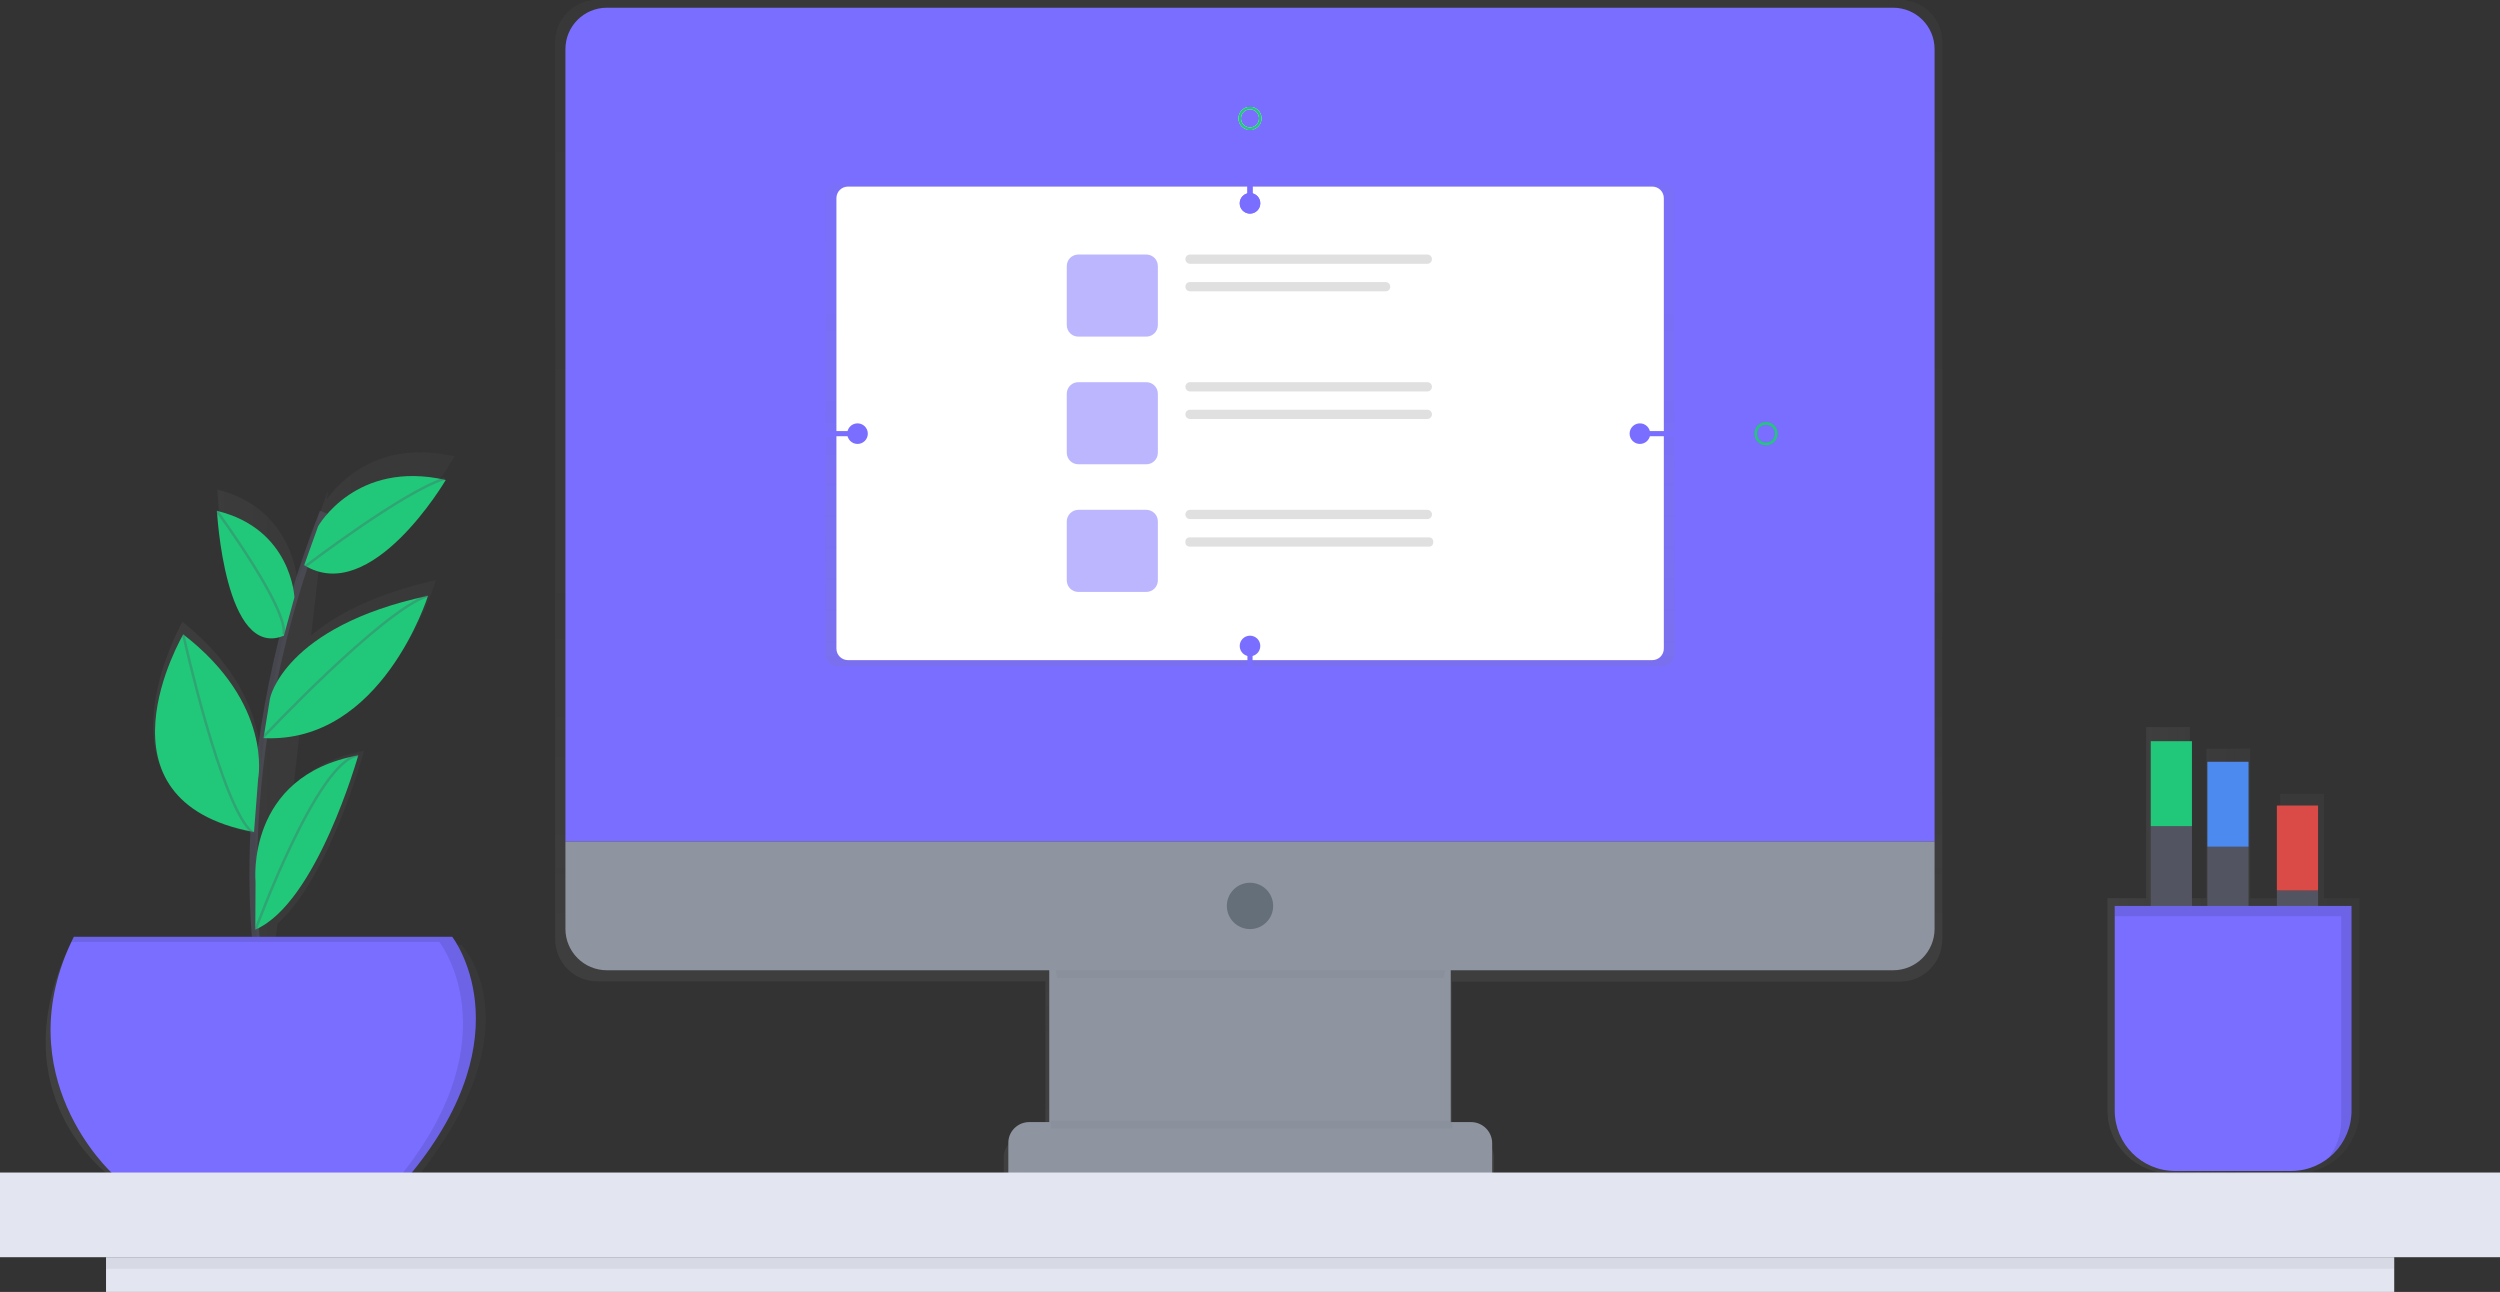 <?xml version="1.0" encoding="utf-8"?>
<!-- Generator: Adobe Illustrator 22.1.0, SVG Export Plug-In . SVG Version: 6.00 Build 0)  -->
<svg version="1.1" id="a622e68e-7a65-46e9-94a9-d455de519afc"
	 xmlns="http://www.w3.org/2000/svg" xmlns:xlink="http://www.w3.org/1999/xlink" x="0px" y="0px" viewBox="0 0 971.4 502"
	 style="enable-background:new 0 0 971.4 502;" xml:space="preserve">
<rect x="0" y="0" width="971.4" height="502" fill="#333333" stroke="none"/>
<style type="text/css">
	.st0{opacity:0.7;}
	.st1{fill:url(#SVGID_1_);}
	.st2{fill:#8F95A0;}
	.st3{opacity:0.1;}
	.st4{fill:#646F79;}
	.st5{fill:#796EFF;}
	.st6{opacity:0.5;}
	.st7{fill:url(#SVGID_2_);}
	.st8{fill:#FFFFFF;}
	.st9{fill:#E0E0E0;}
	.st10{fill:none;stroke:#796EFF;stroke-width:2;stroke-miterlimit:10;}
	.st11{fill:none;stroke:#FFFFFF;stroke-miterlimit:10;}
	.st12{fill:none;stroke:#21C87A;stroke-miterlimit:10;}
	.st13{fill:url(#SVGID_3_);}
	.st14{opacity:0.6;fill:none;stroke:#535461;stroke-width:3;stroke-miterlimit:10;enable-background:new    ;}
	.st15{fill:#21C87A;}
	.st16{opacity:0.3;fill:none;stroke:#535461;stroke-miterlimit:10;enable-background:new    ;}
	.st17{fill:#E3E6F0;}
	.st18{opacity:0.1;fill:#646F79;enable-background:new    ;}
	.st19{fill:url(#SVGID_4_);}
	.st20{fill:#535461;}
	.st21{fill:#4D8AF0;}
	.st22{fill:#DA4B48;}
</style>
<title>responsive</title>
<g class="st0">
	
		<linearGradient id="SVGID_1_" gradientUnits="userSpaceOnUse" x1="599.5" y1="-166.06" x2="599.5" y2="303" gradientTransform="matrix(1 0 0 -1 -114.28 303)">
		<stop  offset="0" style="stop-color:#808080;stop-opacity:0.25"/>
		<stop  offset="0.54" style="stop-color:#808080;stop-opacity:0.12"/>
		<stop  offset="1" style="stop-color:#808080;stop-opacity:0.1"/>
	</linearGradient>
	<path class="st1" d="M738.4,0H232c-9,0-16.3,7.4-16.3,16.4v348.5c0,9,7.3,16.4,16.3,16.4h174.2v60.2h-7.9c-4.6,0-8.3,3.7-8.3,8.3
		c0,0,0,0,0,0v12.1h16.2v7.1h158.1v-7.1h16.2v-12.1c0-4.6-3.7-8.3-8.3-8.3c0,0,0,0,0,0h-7.5V441h-0.5v-59.6h174.2
		c9,0,16.3-7.4,16.3-16.4V16.4C754.7,7.4,747.4,0,738.4,0z"/>
</g>
<rect x="407.7" y="371" class="st2" width="156" height="92"/>
<g class="st3">
	<path class="st4" d="M410.8,380H561c1.8-7.9,3.3-13,3.3-13h-157C407.2,367,408.8,372.1,410.8,380z"/>
</g>
<path class="st5" d="M235.8,3h499.8c8.9,0,16.1,7.2,16.1,16.1V327l0,0h-532l0,0V19.1C219.7,10.2,226.9,3,235.8,3
	C235.8,3,235.8,3,235.8,3z"/>
<path class="st2" d="M735.6,377H235.8c-8.9,0-16.1-7.2-16.1-16.1V327h532v33.9C751.7,369.8,744.5,377,735.6,377z"/>
<circle class="st4" cx="485.7" cy="352" r="9"/>
<path class="st2" d="M399.9,436h171.7c4.5,0,8.2,3.7,8.2,8.2V456l0,0h-188l0,0v-11.8C391.7,439.7,395.4,436,399.9,436
	C399.9,436,399.9,436,399.9,436z"/>
<g class="st6">
	
		<linearGradient id="SVGID_2_" gradientUnits="userSpaceOnUse" x1="485.72" y1="243.12" x2="485.72" y2="430.88" gradientTransform="matrix(1 0 0 -1 0 502)">
		<stop  offset="0" style="stop-color:#808080;stop-opacity:0.25"/>
		<stop  offset="0.54" style="stop-color:#808080;stop-opacity:0.12"/>
		<stop  offset="1" style="stop-color:#808080;stop-opacity:0.1"/>
	</linearGradient>
	<path class="st7" d="M325.2,71.1h321c2.5,0,4.5,2,4.5,4.5v178.8c0,2.5-2,4.5-4.5,4.5h-321c-2.5,0-4.5-2-4.5-4.5V75.6
		C320.7,73.1,322.7,71.1,325.2,71.1z"/>
</g>
<path class="st8" d="M329.5,72.5H642c2.5,0,4.5,2,4.5,4.5v175c0,2.5-2,4.5-4.5,4.5H329.5c-2.5,0-4.5-2-4.5-4.5V77
	C325,74.5,327,72.5,329.5,72.5z"/>
<g class="st6">
	<path class="st5" d="M419,98.9h26.4c2.5,0,4.5,2,4.5,4.5v22.9c0,2.5-2,4.5-4.5,4.5H419c-2.5,0-4.5-2-4.5-4.5v-22.9
		C414.5,100.9,416.5,98.9,419,98.9z"/>
</g>
<path class="st9" d="M462.4,98.9h92.2c1,0,1.8,0.8,1.8,1.8v0c0,1-0.8,1.8-1.8,1.8h-92.2c-1,0-1.8-0.8-1.8-1.8v0
	C460.6,99.7,461.4,98.9,462.4,98.9z"/>
<path class="st9" d="M462.4,109.6h76c1,0,1.8,0.8,1.8,1.8v0c0,1-0.8,1.8-1.8,1.8h-76c-1,0-1.8-0.8-1.8-1.8v0
	C460.6,110.3,461.4,109.6,462.4,109.6z"/>
<g class="st6">
	<path class="st5" d="M419,148.5h26.4c2.5,0,4.5,2,4.5,4.5v22.9c0,2.5-2,4.5-4.5,4.5H419c-2.5,0-4.5-2-4.5-4.5V153
		C414.5,150.5,416.5,148.5,419,148.5z"/>
</g>
<path class="st9" d="M462.4,148.5h92.2c1,0,1.8,0.8,1.8,1.8v0c0,1-0.8,1.8-1.8,1.8h-92.2c-1,0-1.8-0.8-1.8-1.8v0
	C460.6,149.3,461.4,148.5,462.4,148.5z"/>
<path class="st9" d="M462.4,159.2h92.2c1,0,1.8,0.8,1.8,1.8v0c0,1-0.8,1.8-1.8,1.8h-92.2c-1,0-1.8-0.8-1.8-1.8v0
	C460.6,160,461.4,159.2,462.4,159.2z"/>
<g class="st6">
	<path class="st5" d="M419,198.1h26.4c2.5,0,4.5,2,4.5,4.5v22.9c0,2.5-2,4.5-4.5,4.5H419c-2.5,0-4.5-2-4.5-4.5v-22.9
		C414.5,200.2,416.5,198.1,419,198.1z"/>
</g>
<path class="st9" d="M462.4,198.1h92.2c1,0,1.8,0.8,1.8,1.8v0c0,1-0.8,1.8-1.8,1.8h-92.2c-1,0-1.8-0.8-1.8-1.8v0
	C460.6,198.9,461.4,198.1,462.4,198.1z"/>
<path class="st9" d="M462.2,208.8h93.1c0.9,0,1.6,0.7,1.6,1.6v0.4c0,0.9-0.7,1.6-1.6,1.6h-93.1c-0.9,0-1.6-0.7-1.6-1.6v-0.4
	C460.6,209.5,461.3,208.8,462.2,208.8z"/>
<line class="st10" x1="485.7" y1="42" x2="485.7" y2="20"/>
<line class="st10" x1="485.7" y1="79" x2="485.7" y2="50.1"/>
<circle class="st5" cx="485.7" cy="79" r="4"/>
<circle class="st11" cx="485.7" cy="46" r="4"/>
<line class="st10" x1="485.7" y1="42" x2="485.7" y2="20"/>
<line class="st10" x1="485.7" y1="79" x2="485.7" y2="50.1"/>
<circle class="st5" cx="485.7" cy="79" r="4"/>
<circle class="st12" cx="485.7" cy="46" r="4"/>
<line class="st10" x1="485.7" y1="279" x2="485.7" y2="310"/>
<line class="st10" x1="485.7" y1="251" x2="485.7" y2="279.9"/>
<circle class="st5" cx="485.7" cy="251" r="4"/>
<line class="st10" x1="305.7" y1="168.5" x2="274.2" y2="168.5"/>
<line class="st10" x1="333.2" y1="168.5" x2="304.4" y2="168.5"/>
<circle class="st5" cx="333.2" cy="168.5" r="4"/>
<g class="st3">
	<rect x="408.2" y="435.5" class="st4" width="156" height="3"/>
</g>
<g class="st0">
	
		<linearGradient id="SVGID_3_" gradientUnits="userSpaceOnUse" x1="132.002" y1="-12.956" x2="302.99" y2="-12.956" gradientTransform="matrix(1 0 0 -1 -114.28 303)">
		<stop  offset="0" style="stop-color:#808080;stop-opacity:0.25"/>
		<stop  offset="0.54" style="stop-color:#808080;stop-opacity:0.12"/>
		<stop  offset="1" style="stop-color:#808080;stop-opacity:0.1"/>
	</linearGradient>
	<path class="st13" d="M179.2,367.1h-72.4l1-8.1c20.5-18.4,33.7-67.3,33.7-67.3c-0.3,0-0.6,0.1-0.9,0.2c-12,2.4-20.5,7.4-26.5,13.3
		l2.5-21.7c37.8-8.1,52.8-58.1,52.8-58.1c-24.1,5.4-39.2,13.6-48.5,21.5l3.7-31.8c25.6,8.8,52-37.8,52-37.8l-1-0.2l0.5-0.3l-0.8,0.3
		c-28.3-6.1-43.4,10.1-48.3,16.8l0.4-3.1c-0.7,2-1.5,4-2.2,5.9l0,0v0.1c-2,5.4-3.8,10.8-5.5,16.1l0,0l0,0c-1.4,4.5-2.8,9-4.1,13.4
		v-0.1c0,0-1.2-28.5-31.2-36c0,0,3.1,62.1,26.9,51.9l0,0c-2.2,9-4,17.7-5.6,26.1l0,0c-1,5.5-1.9,10.8-2.6,16l-0.1,0.2l0.1-0.1
		l-0.1,0.4l0,0l0,0c-0.7,4.7-1.2,9.3-1.7,13.8c0.5-8.6-1.1-33.5-30.4-56.9c0,0-39,68.5,27.5,82c0.1,0.1,0.3,0.3,0.4,0.4l-0.1-0.3
		l0.6,0.1l0.3-3.5c-0.8,14.7-0.7,29.4,0.2,44.1l0,0c0.1,1,0.1,2,0.2,3H27.1c-27.9,57.8,15.5,89.5,15.5,89.5h120
		C209.2,397.7,179.2,367.1,179.2,367.1z M101.2,301.4L101.2,301.4L101.2,301.4z"/>
</g>
<path class="st14" d="M102.7,389c0,0-19-83,23-190"/>
<path class="st5" d="M28.7,364h147c0,0,29,37-16,92h-116C43.7,456,1.7,418,28.7,364z"/>
<path class="st15" d="M123.6,204.5c0,0,14.6-26,49.6-18c0,0-28.9,49.3-55,33.1L123.6,204.5z"/>
<path class="st15" d="M114.4,232.1c0,0-1.1-26.6-30.1-33.6c0,0,3,58,26,48.5L114.4,232.1z"/>
<path class="st15" d="M104.9,271.4c0,0,5.4-27.9,61.4-39.9c0,0-17.9,57.6-63.9,55.3L104.9,271.4z"/>
<path class="st15" d="M100.3,302.6c0,0,5.9-29.1-29.1-56.1c0,0-38,64.7,27.5,76.8L100.3,302.6z"/>
<path class="st15" d="M99.3,342.7c0,0-4.1-41.2,39.9-49.2c0,0-16.1,57.5-40,67.7L99.3,342.7z"/>
<path class="st16" d="M118.7,220c0,0,38-29,54-34"/>
<path class="st16" d="M102.2,286.5c0,0,46-49,64-55"/>
<path class="st16" d="M84.2,198.5c0,0,28,38,26,48"/>
<path class="st16" d="M71.2,246.5c0,0,15,68,27,77"/>
<path class="st16" d="M99.2,361.5c0,0,24-66,40-68"/>
<g class="st3">
	<path d="M175.7,364h-147c-0.3,0.7-0.6,1.3-1,2h143c0,0,28.3,36.1-14.4,90h3.4C204.7,401,175.7,364,175.7,364z"/>
</g>
<rect y="455.6" class="st17" width="971.4" height="32.9"/>
<rect x="41.2" y="488.5" class="st17" width="889.1" height="13.5"/>
<rect x="41.2" y="488.5" class="st18" width="889.1" height="4.5"/>
<line class="st10" x1="690.2" y1="168.5" x2="696.2" y2="168.5"/>
<line class="st10" x1="637.2" y1="168.5" x2="682.1" y2="168.5"/>
<circle class="st5" cx="637.2" cy="168.5" r="4"/>
<circle class="st12" cx="686.2" cy="168.5" r="4"/>
<g class="st0">
	
		<linearGradient id="SVGID_4_" gradientUnits="userSpaceOnUse" x1="933" y1="-66.275" x2="1030.96" y2="-66.275" gradientTransform="matrix(1 0 0 -1 -114.28 303)">
		<stop  offset="0" style="stop-color:#808080;stop-opacity:0.25"/>
		<stop  offset="0.54" style="stop-color:#808080;stop-opacity:0.12"/>
		<stop  offset="1" style="stop-color:#808080;stop-opacity:0.1"/>
	</linearGradient>
	<path class="st19" d="M912.7,444.9l0.1-0.2c0.2-0.3,0.4-0.7,0.6-1l0.1-0.2c0.2-0.3,0.4-0.7,0.6-1l0.1-0.2c0.2-0.4,0.4-0.8,0.6-1.2
		l0,0c0.4-0.8,0.7-1.7,0.9-2.5l0.1-0.3c0.1-0.3,0.2-0.6,0.3-0.9l0.1-0.4c0.1-0.3,0.1-0.6,0.2-0.8c0-0.2,0.1-0.3,0.1-0.5
		s0.1-0.6,0.1-0.8s0-0.3,0.1-0.5s0.1-0.6,0.1-0.9c0-0.1,0-0.3,0-0.4c0-0.5,0-0.9,0-1.4V349h-13.8v-40.5h-17V349h-11.7v-58.1h-17V349
		h-6.4v-66.5h-17V349h-15v82.6c0,13.5,11.2,24.4,25,24.4h48c8,0,15.5-3.7,20.2-10.1l0,0C912.2,445.6,912.5,445.2,912.7,444.9z"/>
</g>
<rect x="835.7" y="321" class="st20" width="16" height="100"/>
<rect x="835.7" y="288" class="st15" width="16" height="33"/>
<rect x="857.7" y="329" class="st20" width="16" height="100"/>
<rect x="857.7" y="296" class="st21" width="16" height="33"/>
<rect x="884.7" y="346" class="st20" width="16" height="100"/>
<rect x="884.7" y="313" class="st22" width="16" height="33"/>
<path class="st5" d="M821.7,352h92l0,0v79.5c0,13-10.5,23.5-23.5,23.5h-45c-13,0-23.5-10.5-23.5-23.5V352L821.7,352z"/>
<g class="st3">
	<path d="M821.7,352v4h88v79.5c0,5.3-1.8,10.4-5,14.5c5.7-4.4,9-11.3,9-18.5V352H821.7z"/>
</g>
</svg>
